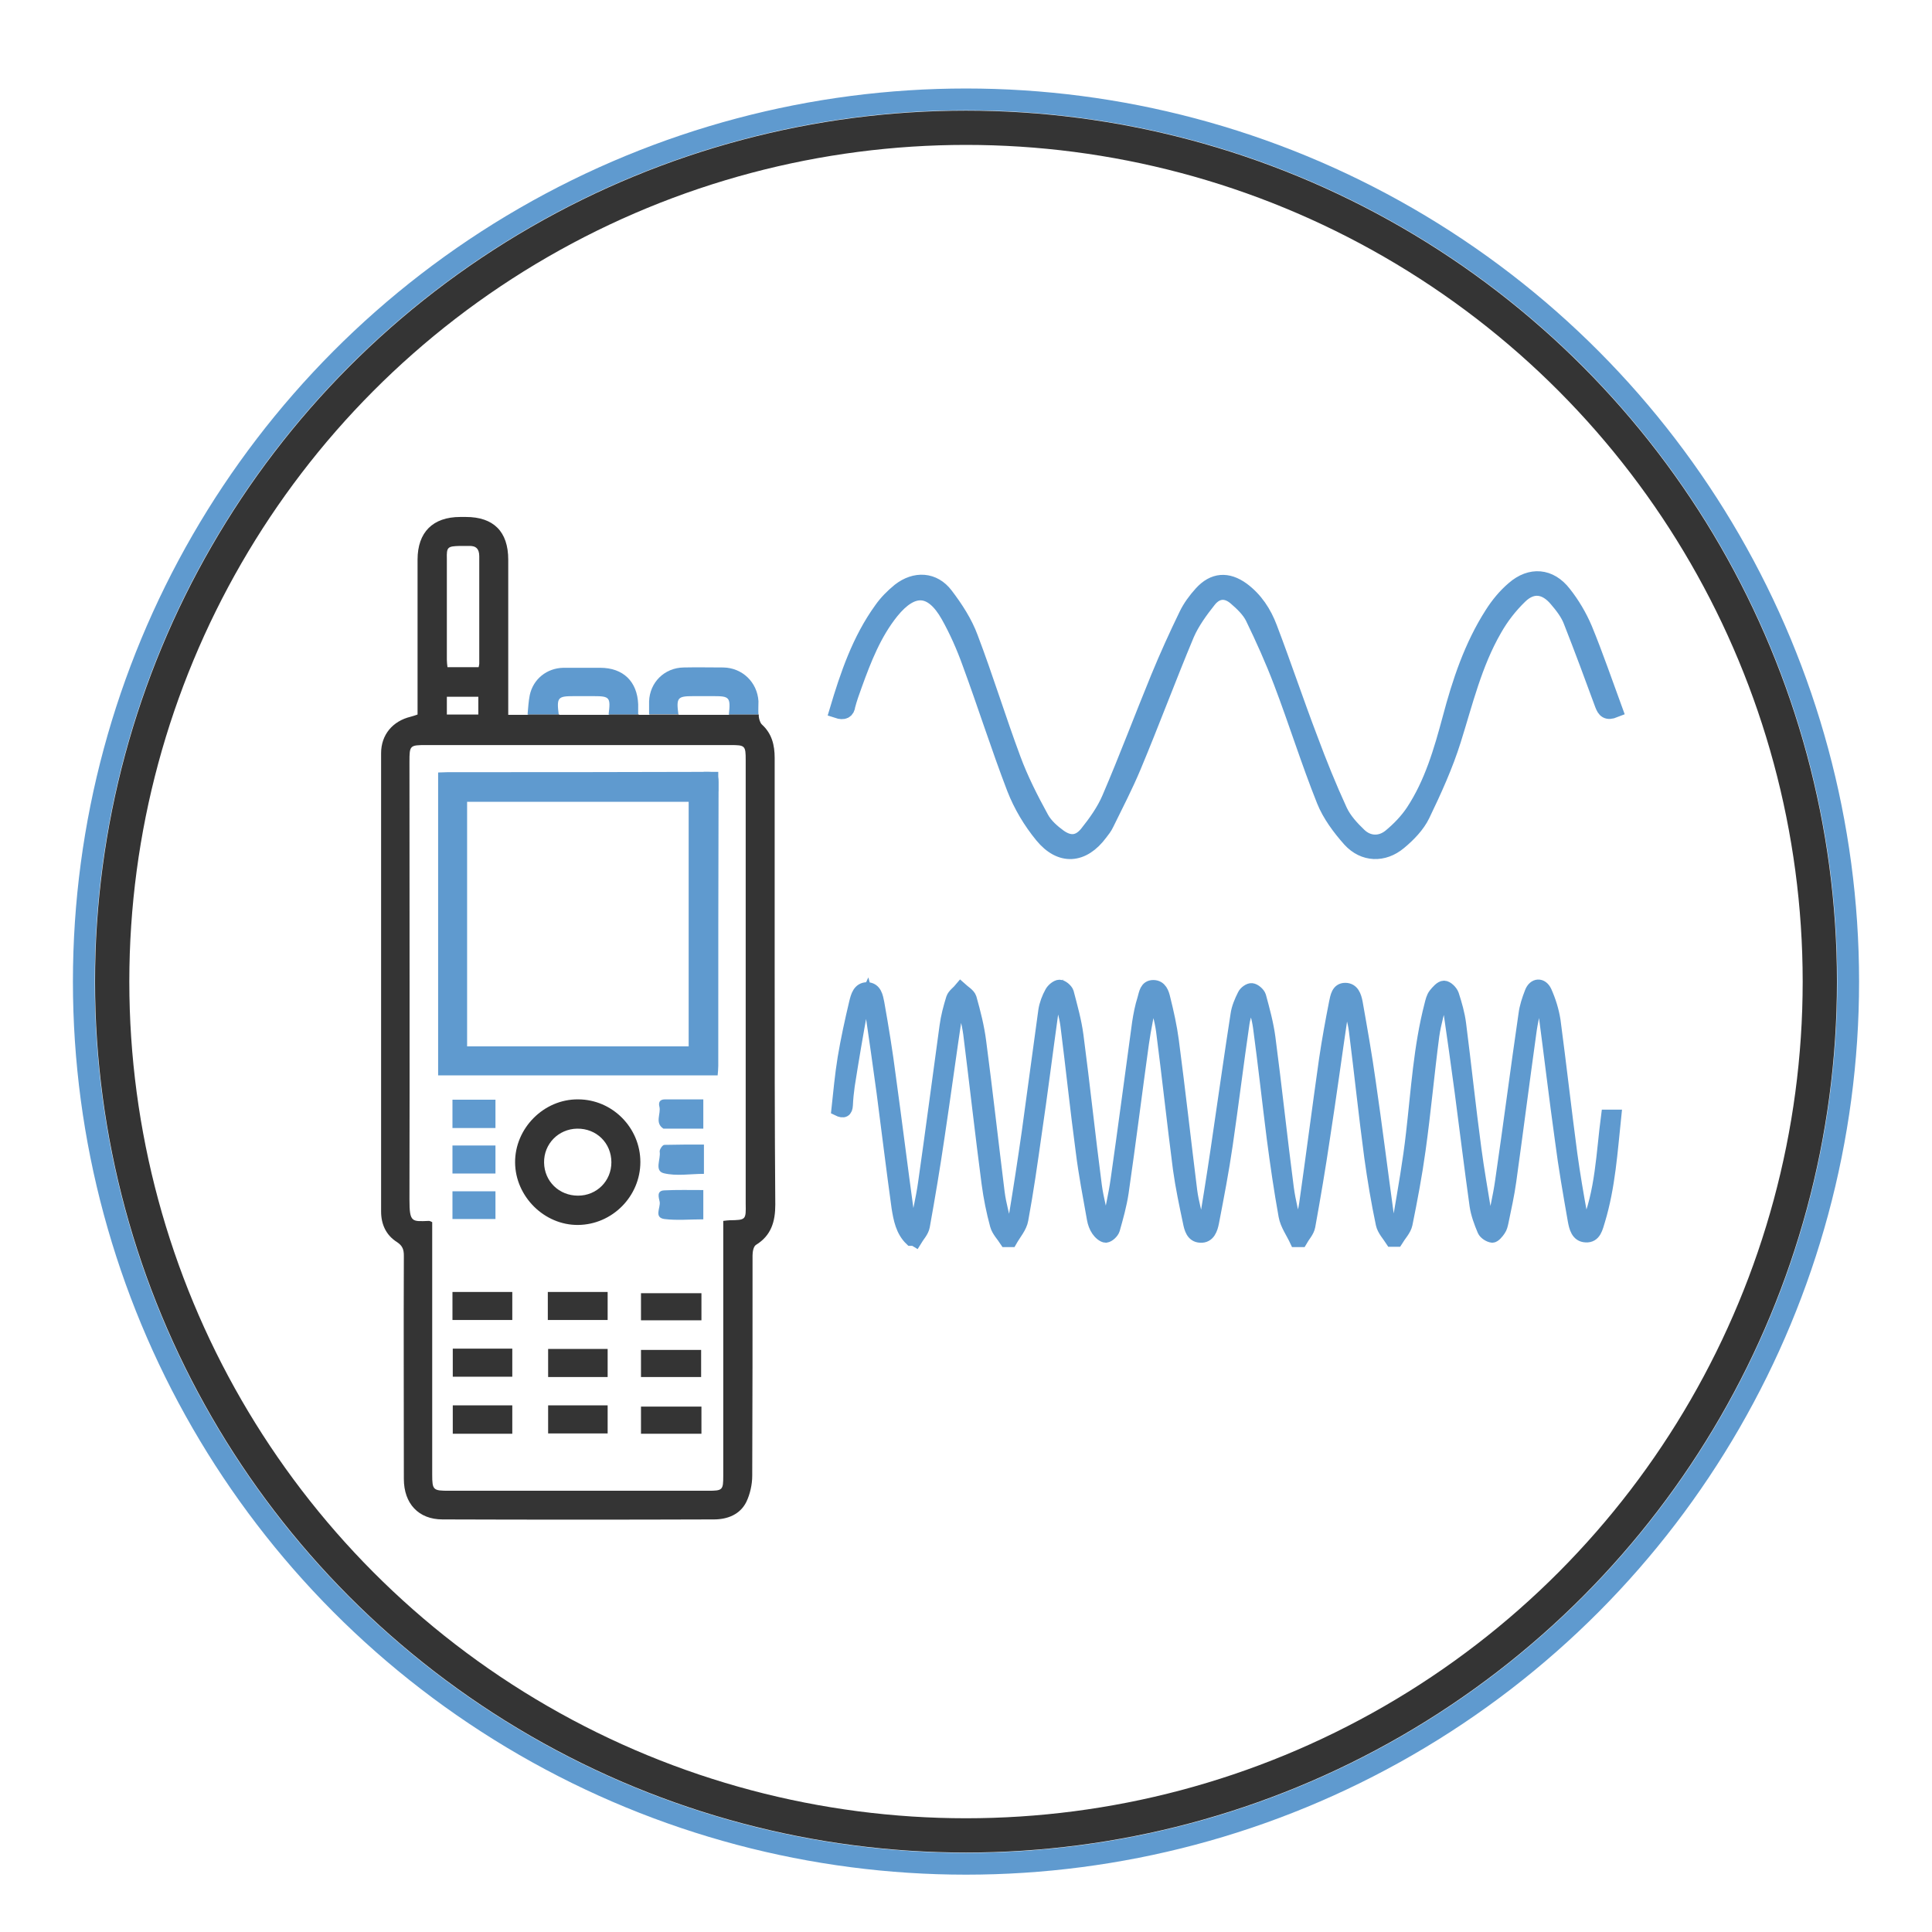 <?xml version="1.0" encoding="utf-8"?>
<!-- Generator: Adobe Illustrator 22.1.0, SVG Export Plug-In . SVG Version: 6.00 Build 0)  -->
<svg version="1.1" id="Layer_1" xmlns="http://www.w3.org/2000/svg" xmlns:xlink="http://www.w3.org/1999/xlink" x="0px" y="0px"
	 viewBox="0 0 620 620" style="enable-background:new 0 0 620 620;" xml:space="preserve">
<style type="text/css">
	.st0{fill:none;stroke:#5F9ACF;stroke-width:7;stroke-miterlimit:10;}
	.st1{fill:none;stroke:#343434;stroke-width:11;stroke-miterlimit:10;}
	.st2{fill:#5F9ACF;stroke:#5F9ACF;stroke-width:5;stroke-miterlimit:10;}
	.st3{stroke:#5F9ACF;stroke-width:4;stroke-miterlimit:10;}
	.st4{fill:none;}
	.st5{fill:#5F9ACF;}
	.st6{fill:#343434;}
</style>
<circle class="st0" cx="310" cy="315" r="283.1"/>
<circle class="st1" cx="310" cy="315" r="274"/>
<g>
	<path class="st2" d="M268.7,228c3.4-11.4,7.2-22.6,14.2-32.3c1.6-2.3,3.6-4.3,5.8-6.1c5-3.9,10.9-3.6,14.7,1.4
		c3.2,4.2,6.2,8.8,8,13.7c4.9,12.9,8.9,26,13.7,38.9c2.4,6.5,5.6,12.8,9,19c1.3,2.4,3.6,4.4,5.8,6c3.4,2.4,6.4,2.1,9-1.1
		c2.8-3.5,5.5-7.3,7.2-11.3c5.5-12.8,10.4-25.9,15.7-38.8c2.8-6.8,5.8-13.4,9-20c1.2-2.5,2.9-4.8,4.8-6.9c3.9-4.3,8.3-4.6,13-1.2
		c4.2,3.1,7,7.4,8.8,12.2c4.5,11.8,8.5,23.8,13,35.6c2.9,7.8,6,15.5,9.5,23.1c1.4,3,3.8,5.6,6.2,7.9c2.9,2.8,6.9,3,10.1,0.4
		c2.8-2.3,5.4-5,7.4-8c6-9.1,9-19.5,11.8-29.9c3.1-11.7,6.9-23.2,13.5-33.5c1.9-3,4.2-5.8,6.9-8.1c5.4-4.7,11.6-4.2,16,1.5
		c2.7,3.4,5,7.3,6.7,11.3c3.5,8.5,6.5,17.3,9.7,26c-2.5,1-3.2,0.1-3.9-1.7c-3.3-9-6.6-17.9-10.1-26.8c-1-2.6-2.8-4.9-4.6-7
		c-3.6-4.3-7.9-4.9-11.9-1c-3.2,3.1-6,6.7-8.2,10.6c-6.4,11.1-9.3,23.4-13.1,35.5c-2.6,8.3-6.2,16.2-10,24.1
		c-1.6,3.3-4.5,6.3-7.4,8.7c-5,4.2-11.3,4-15.7-0.8c-3.3-3.7-6.5-8-8.3-12.5c-5-12.5-9-25.4-13.8-38c-2.7-7.1-5.8-14-9.1-20.8
		c-1.2-2.4-3.4-4.5-5.5-6.3c-3-2.6-6.2-2.4-8.7,0.7c-2.7,3.4-5.4,7.1-7.1,11c-5.9,14.1-11.2,28.4-17.1,42.5
		c-2.6,6.2-5.7,12.2-8.7,18.3c-0.5,1.1-1.3,2.1-2,3c-5.5,7.4-12.6,8-18.5,0.8c-3.7-4.5-6.8-9.7-8.9-15.1
		c-5.1-13.3-9.4-26.9-14.3-40.2c-1.9-5.3-4.2-10.5-6.9-15.3c-5.3-9.4-11.6-9.7-18.4-1.3c-5.6,7-8.8,15.2-11.8,23.5
		c-0.8,2.2-1.6,4.4-2.2,6.7C271.8,228.1,270.8,228.7,268.7,228z"/>
</g>
<g>
	<path class="st3" d="M292.3,397.8c-2.9-2.8-3.6-6.6-4.2-10.3c-1.7-12.3-3.2-24.6-4.8-36.9c-1.2-8.7-2.4-17.4-3.7-26.1
		c-0.2-1.4-0.8-2.7-1.4-4.9c-0.8,1.8-1.5,2.9-1.7,4.1c-1.5,8.2-2.9,16.4-4.2,24.7c-0.3,2.1-0.5,4.2-0.6,6.3
		c-0.1,1.8-0.9,2.4-2.9,1.4c0.6-5.5,1.1-11.1,2-16.6c1-6,2.3-11.9,3.7-17.8c0.5-2,1.1-4.5,3.8-4.5c2.7,0.1,3.1,2.7,3.5,4.7
		c1.4,7.9,2.7,15.8,3.7,23.7c2,14.5,3.8,29.1,5.8,43.6c0.2,1.8,1,3.4,1.6,5.2c0.3,0,0.6,0,0.9,0c0.9-4.9,2.1-9.7,2.8-14.7
		c2.4-16.8,4.6-33.6,6.9-50.4c0.4-3,1.2-6,2.1-8.9c0.4-1.2,1.8-2.1,2.7-3.2c1.1,1,2.7,1.9,3.1,3.1c1.3,4.6,2.5,9.3,3.1,14.1
		c2.1,16,3.9,32.1,5.9,48.2c0.5,4,1.7,8,2.6,12c0.4,0,0.7,0,1.1,0.1c0.5-1.4,1.3-2.7,1.6-4.2c1.5-9.1,2.9-18.2,4.2-27.3
		c1.8-13,3.5-25.9,5.3-38.9c0.3-2,1.1-4.1,2.1-5.9c0.5-0.9,1.8-2,2.7-2c0.9,0,2.3,1.2,2.6,2.1c1.2,4.6,2.5,9.2,3.1,13.8
		c2.1,16,3.8,32.1,5.9,48.2c0.6,4.4,1.8,8.6,2.7,13c0.4,0,0.8,0,1.3,0c0.9-5,2.1-9.9,2.8-14.9c2.4-16.8,4.6-33.6,6.9-50.4
		c0.4-2.6,0.9-5.2,1.7-7.7c0.5-1.7,0.7-4,3.1-4c2.4,0,3.1,2.2,3.5,4c1.1,4.4,2.1,8.9,2.7,13.4c2.1,16,3.9,32.1,5.9,48.2
		c0.5,3.9,1.7,7.8,2.5,11.7c0.3,0,0.7,0,1,0c0.6-1.5,1.4-2.9,1.6-4.5c1.5-9.1,2.9-18.2,4.2-27.3c1.8-12.2,3.5-24.3,5.4-36.5
		c0.3-2.1,1.2-4.2,2.2-6.2c0.4-0.9,1.8-1.9,2.6-1.8c1,0.1,2.3,1.3,2.6,2.2c1.2,4.4,2.4,8.8,3,13.3c2.1,16,3.8,32.1,5.9,48.2
		c0.6,4.5,1.8,8.9,2.7,13.3c0.4,0,0.8,0,1.1,0c0.6-2.7,1.5-5.4,1.9-8.1c2.2-15.5,4.2-31,6.4-46.5c0.9-6.1,2-12.1,3.2-18.2
		c0.4-1.8,0.7-4.3,3.2-4.3c2.5,0,3.2,2.3,3.6,4.3c1.5,8.5,3,16.9,4.2,25.5c2.1,14.4,3.9,28.9,5.9,43.4c0.2,1.4,0.9,2.8,1.3,4.2
		c0.3,0,0.5,0.1,0.8,0.1c0.5-1.5,1.4-2.9,1.6-4.4c1.5-8.9,3.1-17.8,4.1-26.8c1.6-13.8,2.4-27.7,5.9-41.2c0.3-1.2,0.6-2.5,1.3-3.4
		c0.8-1,2-2.4,3-2.4c1,0,2.4,1.4,2.8,2.5c1,3.1,1.9,6.2,2.3,9.4c1.7,13.3,3.1,26.7,4.9,40.1c0.9,6.8,2.1,13.5,3.2,20.3
		c0.3,1.6,1,3.1,1.5,4.7c0.3,0,0.6,0,0.9,0c0.9-4.9,2.1-9.7,2.8-14.7c2.6-17.8,4.9-35.7,7.5-53.5c0.3-2.4,1.1-4.8,2-7.1
		c1-2.6,3.5-2.8,4.7-0.2c1.3,2.9,2.3,6.1,2.8,9.3c1.9,14.3,3.5,28.6,5.4,42.9c0.9,6.5,2,13,3.2,19.5c0.2,1.3,0.9,2.6,1.8,3.9
		c4.8-11.4,5-23.6,6.6-35.7c0.8,0,1.6,0,2.5,0c-1.2,11.4-1.9,22.7-5.2,33.6c-0.7,2.2-1.2,5.2-4.2,5c-2.8-0.1-3.4-2.9-3.8-5.1
		c-1.5-8.6-3-17.1-4.1-25.7c-1.9-13.6-3.5-27.2-5.3-40.8c-0.2-1.8-1-3.5-1.5-5.3c-0.3,0-0.6,0-0.9,0c-0.8,4-1.8,7.9-2.3,11.9
		c-2.2,15.8-4.2,31.5-6.4,47.3c-0.6,4.4-1.6,8.8-2.5,13.2c-0.2,0.9-0.4,1.8-0.9,2.5c-0.6,0.9-1.6,2.1-2.3,2.1c-1-0.1-2.4-1-2.8-1.9
		c-1.1-2.6-2.1-5.3-2.5-8c-1.7-12.2-3.2-24.4-4.8-36.6c-1.2-8.8-2.4-17.6-3.7-26.4c-0.2-1.4-0.8-2.7-1.3-4.1c-0.3,0-0.7,0-1-0.1
		c-1,4.2-2.3,8.4-2.9,12.6c-1.6,12.2-2.7,24.5-4.4,36.7c-1.1,8-2.6,15.9-4.2,23.8c-0.4,1.9-2,3.5-3.1,5.3c-0.5,0-1.1,0-1.6,0
		c-1.1-1.7-2.7-3.4-3.1-5.3c-1.5-7.1-2.7-14.3-3.7-21.5c-1.8-13.4-3.2-26.9-4.9-40.3c-0.4-3.4-1.5-6.7-2.3-10.1
		c-0.3,0-0.5,0-0.8,0.1c-0.4,1.2-0.9,2.5-1.1,3.8c-2,13.5-3.8,26.9-5.9,40.4c-1.4,9.5-3,18.9-4.7,28.3c-0.3,1.7-1.7,3.1-2.6,4.7
		c-0.5,0-1.1,0-1.6,0c-1.2-2.6-3.1-5.2-3.6-8c-1.5-8.3-2.7-16.6-3.8-25c-1.5-11.9-2.8-23.7-4.4-35.6c-0.4-2.9-1.3-5.8-2-8.7
		c-0.3,0-0.7,0-1,0c-0.7,2.5-1.7,4.9-2.1,7.4c-1.9,13-3.5,26.1-5.4,39.1c-1.2,8.3-2.8,16.6-4.4,24.9c-0.4,2-1.2,4.7-4,4.5
		c-2.6-0.1-3.2-2.6-3.6-4.6c-1.2-5.7-2.4-11.3-3.2-17.1c-1.9-14.7-3.5-29.5-5.4-44.2c-0.5-3.7-1.6-7.3-2.4-10.9c-0.4,0-0.8,0-1.2,0
		c-0.9,5-2,9.9-2.7,14.9c-2.2,15.9-4.2,31.9-6.5,47.8c-0.6,4-1.7,7.9-2.8,11.8c-0.3,1-1.6,2.2-2.5,2.3c-0.9,0-2.1-1.1-2.7-2
		c-0.7-1-1.2-2.4-1.4-3.6c-1.3-7.3-2.7-14.5-3.6-21.8c-1.8-13.4-3.2-26.9-4.9-40.3c-0.4-3.1-1.4-6.2-2.2-9.9c-0.7,1-1,1.2-1.1,1.5
		c-0.5,1.5-1.2,3-1.4,4.5c-1.8,12.9-3.4,25.8-5.3,38.6c-1.3,9.2-2.6,18.4-4.3,27.6c-0.4,2.4-2.3,4.5-3.6,6.8c-0.5,0-1.1,0-1.6,0
		c-1.1-1.7-2.6-3.2-3.1-5c-1.2-4.4-2.1-8.9-2.7-13.4c-2.1-16-3.9-32.1-5.9-48.1c-0.5-3.6-1.5-7.1-2.3-10.7c-0.3,0-0.6,0.1-0.9,0.1
		c-0.3,1.3-0.8,2.5-1,3.8c-2,13.4-3.8,26.8-5.8,40.1c-1.4,9.5-3,19.1-4.7,28.5c-0.3,1.7-1.7,3.1-2.6,4.6
		C293.3,397.8,292.8,397.8,292.3,397.8z"/>
</g>
<g>
	<g>
		<path class="st4" d="M208.3,229.4C208.3,229.4,208.3,229.3,208.3,229.4l-3.4-0.1c0,0,0,0.1,0,0.1
			C206.2,229.4,207,229.4,208.3,229.4z"/>
		<path class="st4" d="M229.2,223.4c-2.2,0-4.4,0-6.6,0c-5.1,0-5.5,0.5-4.8,5.9H234C234.5,223.8,234.1,223.4,229.2,223.4z"/>
		<path class="st4" d="M143.4,229.3c3.5,0,6.9,0,10.1,0c0-2.1,0-4,0-5.7c-3.5,0-6.8,0-10.1,0C143.4,225.6,143.4,227.4,143.4,229.3z"
			/>
		<path class="st4" d="M185.3,362.2c-6,0.1-10.7,4.9-10.6,10.9c0.1,6,4.8,10.7,10.9,10.6c6,0,10.7-4.7,10.8-10.7
			C196.3,366.8,191.5,362.1,185.3,362.2z"/>
		<path class="st4" d="M190.5,223.4c-2.1,0-4.2,0-6.3,0c-5.2,0-5.6,0.4-4.9,5.9h16.1C196.1,223.8,195.7,223.4,190.5,223.4z"/>
		<path class="st4" d="M179.3,229.4c5.5,0,10.8,0,16,0c0,0,0,0,0-0.1L179.3,229.4C179.3,229.3,179.3,229.3,179.3,229.4z"/>
		<path class="st4" d="M143.5,214.1c3.4,0,6.6,0,10,0c0.1-0.5,0.2-0.8,0.2-1.1c0-11.5,0-23,0-34.5c0-2.3-1-3.4-3.3-3.3c-1,0-2,0-3,0
			c-3.8,0-4.2,0.4-4.2,4.1c0,10.8,0,21.6,0,32.4C143.3,212.5,143.4,213.3,143.5,214.1z"/>
		<path class="st4" d="M234.6,239c-32.6,0-65.1,0-97.7,0c-5.3,0-5.4,0.1-5.4,5.4c0,46.8,0,93.6,0,140.5c0,7.4,0.8,7,6.3,6.8
			c0.2,0,0.4,0.1,1,0.4c0,1.3,0,2.6,0,3.9c0,25.7,0,51.4,0,77.1c0,5,0.2,5.2,5.4,5.2c27.7,0,55.4,0,83.1,0c4.7,0,4.9-0.2,4.9-4.8
			c0-26.1,0-52.2,0-78.3c0-1.2,0-2.3,0-3.5c1-0.1,1.5-0.2,2-0.2c5.3-0.1,5.3-0.1,5.3-5.5c0-47.4,0-94.9,0-142.3
			C239.4,239.2,239.2,239,234.6,239z M159,367.5c0,3,0,5.9,0,9c-4.6,0-9.1,0-13.8,0c0-3.1,0-5.9,0-9
			C149.8,367.5,154.3,367.5,159,367.5z M145.2,362c0-3.1,0-5.9,0-9.1c4.7,0,9.1,0,13.8,0c0,3.1,0,6,0,9.1
			C154.4,362,149.9,362,145.2,362z M159,382.3c0,2.9,0,5.8,0,8.9c-4.6,0-9.1,0-13.8,0c0-2.9,0-5.7,0-8.9
			C149.7,382.3,154.2,382.3,159,382.3z M164.3,460.1c-6.3,0-12.6,0-19.1,0c0-3,0-6,0-9.1c6.4,0,12.6,0,19.1,0
			C164.3,453.9,164.3,456.8,164.3,460.1z M164.4,441.8c-6.3,0-12.6,0-19.1,0c0-2.9,0-5.8,0-9c6.5,0,12.7,0,19.1,0
			C164.4,435.8,164.4,438.7,164.4,441.8z M164.4,423.6c-6.4,0-12.7,0-19.2,0c0-3,0-5.9,0-9c6.4,0,12.7,0,19.2,0
			C164.4,417.6,164.4,420.5,164.4,423.6z M194.9,460c-6.3,0-12.6,0-19.1,0c0-2.9,0-5.7,0-9c6.4,0,12.6,0,19.1,0
			C194.9,454,194.9,456.8,194.9,460z M195,441.9c-6.4,0-12.7,0-19.1,0c0-2.9,0-5.8,0-9c6.3,0,12.7,0,19.1,0
			C195,436.1,195,438.9,195,441.9z M195,423.6c-6.4,0-12.7,0-19.2,0c0-3,0-5.9,0-9c6.4,0,12.7,0,19.2,0
			C195,417.6,195,420.5,195,423.6z M185.5,393.1c-10.9,0.1-20.1-9.1-20.2-20c-0.1-11.1,9.2-20.4,20.2-20.3c11,0,20,9.1,20,20.2
			C205.5,384,196.5,393,185.5,393.1z M225,460.1c-6.4,0-12.8,0-19.4,0c0-2.8,0-5.6,0-8.7c6.5,0,12.8,0,19.4,0
			C225,454.3,225,457.1,225,460.1z M205.7,441.9c0-3,0-5.8,0-8.7c6.5,0,12.8,0,19.3,0c0,2.9,0,5.7,0,8.7
			C218.7,441.9,212.3,441.9,205.7,441.9z M225.1,423.7c-6.4,0-12.8,0-19.4,0c0-2.9,0-5.6,0-8.7c6.4,0,12.8,0,19.4,0
			C225.1,417.9,225.1,420.7,225.1,423.7z M225.7,391.3c-4.3,0-8.5,0.4-12.5-0.1c-3.4-0.5-1.2-3.6-1.5-5.5c-0.2-1.2-1.2-3.6,1.5-3.7
			c4.1-0.2,8.2,0,12.5,0C225.7,385.1,225.7,387.9,225.7,391.3z M225.8,376.7c-4.4,0-8.8,0.7-12.9-0.2c-3.1-0.7-0.8-4.5-1.3-6.9
			c-0.1-0.6,0.9-2.1,1.5-2.2c4.1-0.2,8.2-0.1,12.6-0.1C225.8,370.6,225.8,373.4,225.8,376.7z M211.6,355.1c-0.3-1.3,0-2.4,1.8-2.3
			c4,0.1,8,0,12.3,0c0,3.1,0,6,0,9.4c-4.2,0-8.3,0-12.5,0c-0.1,0-0.2,0-0.3,0C210,360.3,212.2,357.4,211.6,355.1z M230.5,342
			c0,1-0.1,2-0.2,3.1c-30,0-59.8,0-89.7,0c0-32.6,0-64.8,0-97.2c1.1-0.1,2.1-0.1,3.1-0.1c27.8,0,55.6,0,83.4-0.1
			c2.6,0,3.5,0.6,3.5,3.3C230.4,281.4,230.5,311.7,230.5,342z"/>
		<path class="st4" d="M217.8,229.4c5.3,0,10.7,0,16.2,0c0,0,0-0.1,0-0.1L217.8,229.4C217.7,229.3,217.7,229.4,217.8,229.4z"/>
		<path class="st4" d="M149.9,335.8c23.8,0,47.3,0,71.1,0c0-26.3,0-52.4,0-78.5c-23.8,0-47.4,0-71.1,0
			C149.9,283.6,149.9,309.7,149.9,335.8z"/>
		<path class="st5" d="M184.2,223.4c2.1,0,4.2,0,6.3,0c5.2,0,5.5,0.4,4.8,5.9h9.5c0-1.2,0-2.3,0-3.3c-0.3-7.3-4.8-11.7-12.2-11.7
			c-3.9,0-7.9,0-11.8,0c-5.3,0.1-9.7,3.6-10.8,8.8c-0.4,2-0.5,4.1-0.7,6.2h10C178.6,223.8,179,223.4,184.2,223.4z"/>
		<path class="st5" d="M222.5,223.4c2.2,0,4.4,0,6.6,0c5,0,5.4,0.4,4.8,5.9h9.5c-0.1-1.4,0-2.8,0-4.3c-0.4-6.1-5.2-10.7-11.3-10.8
			c-4.2,0-8.5-0.1-12.7,0c-6.2,0.1-10.9,4.8-11.1,10.9c0,1.4,0,2.7,0,4.1h9.4C217,223.9,217.4,223.4,222.5,223.4z"/>
		<path class="st6" d="M248.6,309.3c0-22,0-44.1,0-66.1c0-4.1-0.9-7.8-4.1-10.7c-0.6-0.6-0.9-1.7-1-2.6c0-0.2,0-0.4,0-0.6H234
			c0,0,0,0.1,0,0.1c-5.5,0-10.9,0-16.2,0c0,0,0-0.1,0-0.1h-9.4c0,0,0,0.1,0,0.1c-1.3,0-2.2,0-3.4,0c0,0,0-0.1,0-0.1h-9.5
			c0,0,0,0,0,0.1c-5.3,0-10.5,0-16,0c0,0,0,0,0-0.1h-10c0,0,0,0,0,0.1c-2.1,0-4.1,0-6.4,0c0-1.3,0-2.4,0-3.4c0-15.5,0-30.9,0-46.4
			c0-9-4.7-13.7-13.6-13.7c-0.6,0-1.2,0-1.8,0c-8.8,0-13.7,4.9-13.7,13.7c0,13.3,0,26.7,0,40c0,3.2,0,6.5,0,9.7
			c-0.8,0.3-1.5,0.5-2.2,0.7c-5.8,1.4-9.5,5.8-9.5,11.7c0,49,0,98.1,0,147.1c0,4.1,1.6,7.6,5.1,9.8c1.8,1.2,2.2,2.4,2.2,4.4
			c-0.1,23.9,0,47.7,0,71.6c0,7.9,4.7,13,12.4,13c29,0.1,58,0.1,87.1,0c4.4,0,8.4-1.6,10.4-5.6c1.2-2.5,1.9-5.6,1.9-8.4
			c0.1-23.6,0.1-47.1,0.1-70.7c0-1.2,0.3-2.9,1.1-3.4c4.9-3,6.2-7.5,6.2-12.9C248.6,360.9,248.6,335.1,248.6,309.3z M147.5,175.2
			c1,0,2,0,3,0c2.3-0.1,3.3,1,3.3,3.3c0,11.5,0,23,0,34.5c0,0.3-0.1,0.6-0.2,1.1c-3.4,0-6.6,0-10,0c-0.1-0.9-0.2-1.6-0.2-2.4
			c0-10.8,0-21.6,0-32.4C143.3,175.6,143.6,175.3,147.5,175.2z M153.5,223.6c0,1.7,0,3.6,0,5.7c-3.2,0-6.6,0-10.1,0
			c0-1.9,0-3.7,0-5.7C146.7,223.6,150,223.6,153.5,223.6z M234.1,391.6c-0.5,0-1,0.1-2,0.2c0,1.2,0,2.3,0,3.5c0,26.1,0,52.2,0,78.3
			c0,4.6-0.2,4.8-4.9,4.8c-27.7,0-55.4,0-83.1,0c-5.1,0-5.4-0.2-5.4-5.2c0-25.7,0-51.4,0-77.1c0-1.3,0-2.6,0-3.9
			c-0.6-0.3-0.8-0.4-1-0.4c-5.5,0.2-6.3,0.6-6.3-6.8c0.1-46.8,0-93.6,0-140.5c0-5.3,0.1-5.4,5.4-5.4c32.6,0,65.1,0,97.7,0
			c4.6,0,4.8,0.2,4.8,4.8c0,47.4,0,94.9,0,142.3C239.4,391.5,239.4,391.5,234.1,391.6z"/>
		<path class="st5" d="M227.1,247.7c-27.8,0.1-55.6,0.1-83.4,0.1c-1,0-2,0.1-3.1,0.1c0,32.4,0,64.6,0,97.2c30,0,59.7,0,89.7,0
			c0.1-1.1,0.2-2.1,0.2-3.1c0-30.3,0-60.7,0.1-91C230.6,248.3,229.7,247.7,227.1,247.7z M221,335.8c-23.8,0-47.3,0-71.1,0
			c0-26.2,0-52.2,0-78.5c23.7,0,47.3,0,71.1,0C221,283.5,221,309.5,221,335.8z"/>
		<path class="st6" d="M185.5,352.8c-11-0.1-20.3,9.3-20.2,20.3c0.1,10.9,9.4,20.1,20.2,20c11-0.1,20-9.2,20-20.2
			C205.5,361.9,196.5,352.8,185.5,352.8z M185.5,383.7c-6.1,0-10.8-4.6-10.9-10.6c-0.1-6,4.6-10.8,10.6-10.9c6.2-0.1,11,4.6,11,10.8
			C196.2,379,191.5,383.7,185.5,383.7z"/>
		<path class="st6" d="M145.2,423.6c6.5,0,12.8,0,19.2,0c0-3.1,0-6,0-9c-6.5,0-12.8,0-19.2,0C145.2,417.7,145.2,420.6,145.2,423.6z"
			/>
		<path class="st6" d="M175.9,441.9c6.5,0,12.7,0,19.1,0c0-3,0-5.7,0-9c-6.5,0-12.8,0-19.1,0C175.9,436.1,175.9,438.9,175.9,441.9z"
			/>
		<path class="st6" d="M145.3,441.8c6.5,0,12.8,0,19.1,0c0-3.1,0-6,0-9c-6.4,0-12.7,0-19.1,0C145.3,436,145.3,438.9,145.3,441.8z"/>
		<path class="st6" d="M175.9,460c6.5,0,12.8,0,19.1,0c0-3.1,0-6,0-9c-6.5,0-12.7,0-19.1,0C175.9,454.2,175.9,457.1,175.9,460z"/>
		<path class="st6" d="M175.8,423.6c6.5,0,12.8,0,19.2,0c0-3.1,0-6,0-9c-6.5,0-12.8,0-19.2,0C175.8,417.7,175.8,420.6,175.8,423.6z"
			/>
		<path class="st6" d="M145.3,460.1c6.5,0,12.7,0,19.1,0c0-3.3,0-6.1,0-9.1c-6.5,0-12.7,0-19.1,0
			C145.3,454.1,145.3,457.1,145.3,460.1z"/>
		<path class="st6" d="M205.7,423.7c6.6,0,13,0,19.4,0c0-3,0-5.8,0-8.7c-6.6,0-12.9,0-19.4,0C205.7,418.1,205.7,420.9,205.7,423.7z"
			/>
		<path class="st6" d="M225,433.2c-6.5,0-12.8,0-19.3,0c0,2.9,0,5.7,0,8.7c6.6,0,13,0,19.3,0C225,438.8,225,436.1,225,433.2z"/>
		<path class="st6" d="M205.7,460.1c6.6,0,13,0,19.4,0c0-3,0-5.8,0-8.7c-6.5,0-12.8,0-19.4,0C205.7,454.5,205.7,457.3,205.7,460.1z"
			/>
		<path class="st5" d="M213.2,382c-2.7,0.1-1.7,2.5-1.5,3.7c0.3,1.9-1.9,5,1.5,5.5c4,0.5,8.2,0.1,12.5,0.1c0-3.4,0-6.2,0-9.4
			C221.4,381.9,217.3,381.8,213.2,382z"/>
		<path class="st5" d="M212.9,362.2c0.1,0,0.2,0,0.3,0c4.1,0,8.2,0,12.5,0c0-3.4,0-6.3,0-9.4c-4.2,0-8.2,0-12.3,0
			c-1.8,0-2.1,1.1-1.8,2.3C212.2,357.4,210,360.3,212.9,362.2z"/>
		<path class="st5" d="M213.2,367.4c-0.6,0-1.6,1.5-1.5,2.2c0.4,2.4-1.8,6.1,1.3,6.9c4.1,1,8.5,0.2,12.9,0.2c0-3.3,0-6.1,0-9.4
			C221.4,367.3,217.3,367.3,213.2,367.4z"/>
		<path class="st5" d="M145.2,391.2c4.7,0,9.2,0,13.8,0c0-3.1,0-5.9,0-8.9c-4.8,0-9.3,0-13.8,0C145.2,385.4,145.2,388.2,145.2,391.2
			z"/>
		<path class="st5" d="M145.2,352.9c0,3.2,0,6.1,0,9.1c4.7,0,9.2,0,13.8,0c0-3.1,0-6,0-9.1C154.4,352.9,150,352.9,145.2,352.9z"/>
		<path class="st5" d="M145.2,376.6c4.7,0,9.2,0,13.8,0c0-3.1,0-6,0-9c-4.7,0-9.2,0-13.8,0C145.2,370.6,145.2,373.5,145.2,376.6z"/>
	</g>
	<rect x="225.8" y="247.7" class="st5" width="4.7" height="6.3"/>
</g>
</svg>
